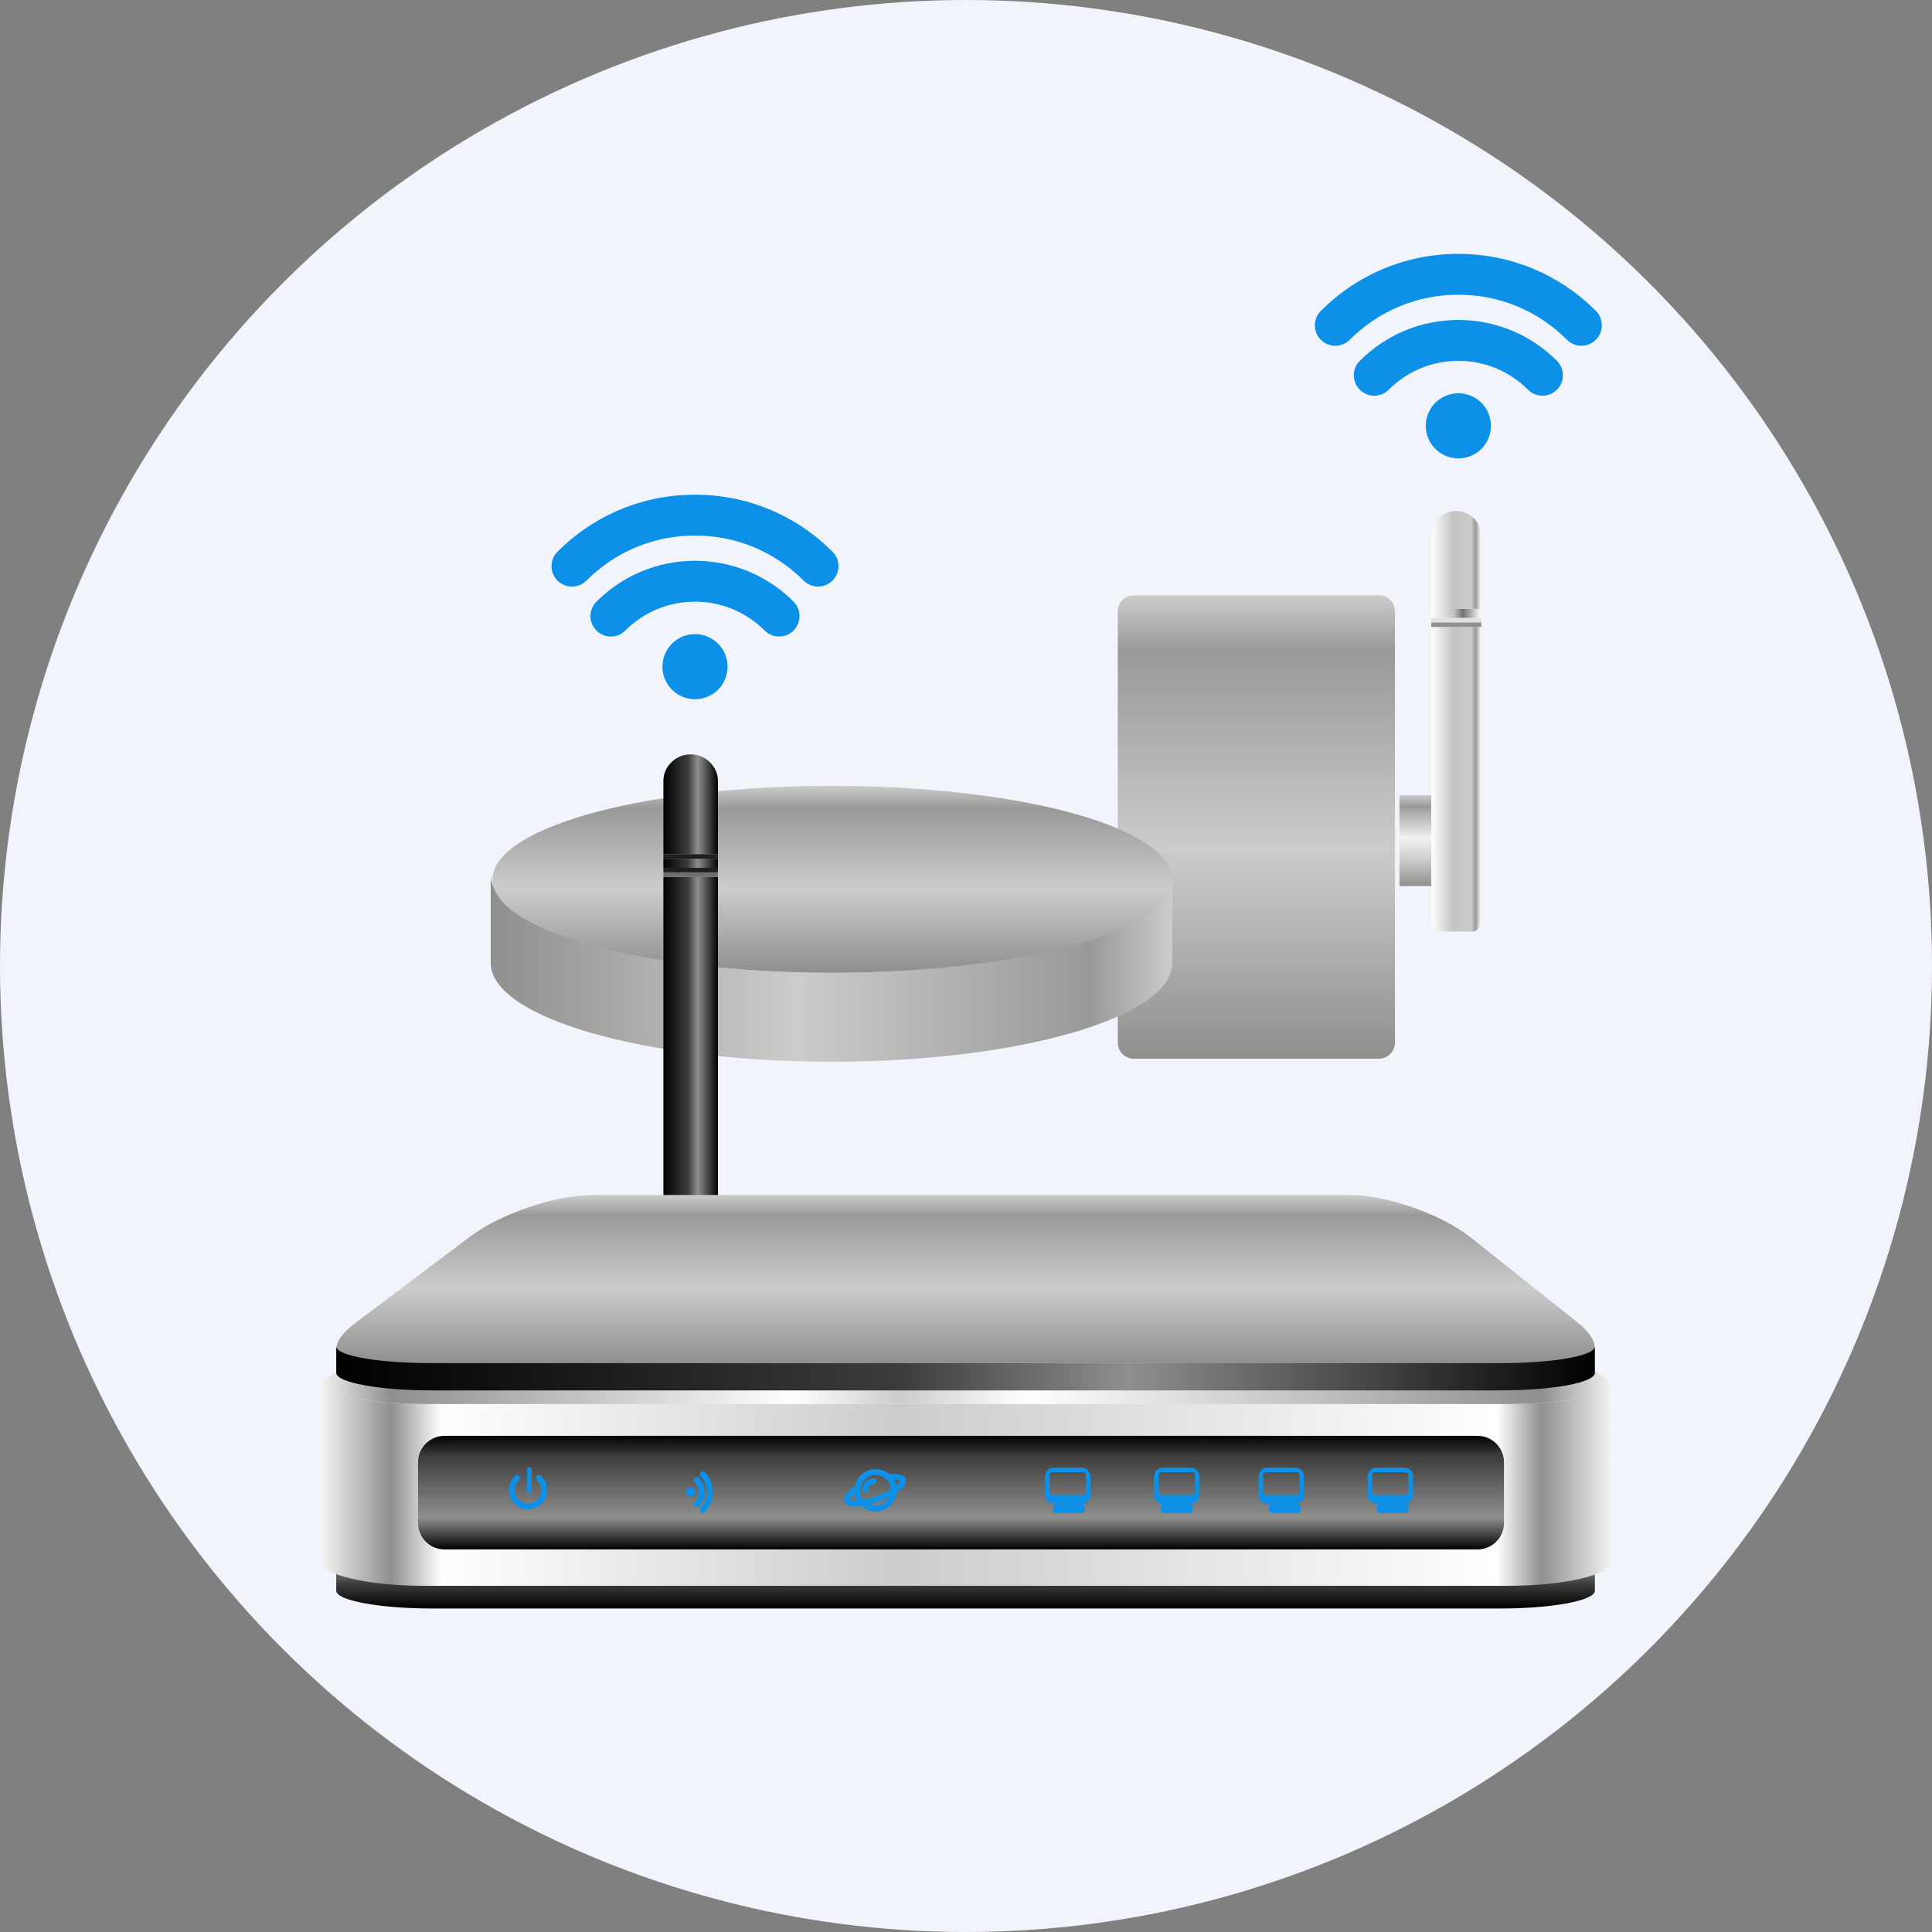 <?xml version="1.0" encoding="utf-8"?>
<!-- Generator: Adobe Illustrator 16.0.0, SVG Export Plug-In . SVG Version: 6.00 Build 0)  -->
<!DOCTYPE svg PUBLIC "-//W3C//DTD SVG 1.1//EN" "http://www.w3.org/Graphics/SVG/1.1/DTD/svg11.dtd">
<svg version="1.1" id="Capa_1" xmlns="http://www.w3.org/2000/svg" xmlns:xlink="http://www.w3.org/1999/xlink" x="0px" y="0px"
	 width="425.197px" height="425.197px" viewBox="0 0 425.197 425.197" enable-background="new 0 0 425.197 425.197"
	 xml:space="preserve">
<rect x="0" y="0" width="425.197" height="425.197" fill="#808080" stroke="none"/>
<g>
	<circle fill="#F1F4FB" cx="212.599" cy="212.599" r="212.599"/>
</g>
<g>
	<g>
		<linearGradient id="SVGID_1_" gradientUnits="userSpaceOnUse" x1="276.5" y1="233" x2="276.5" y2="131">
			<stop  offset="0" style="stop-color:#8F8F8E"/>
			<stop  offset="0.449" style="stop-color:#CCCCCC"/>
			<stop  offset="0.878" style="stop-color:#999999"/>
			<stop  offset="1" style="stop-color:#CCCCCC"/>
		</linearGradient>
		<path fill="url(#SVGID_1_)" d="M307,229.458c0,1.956-1.586,3.542-3.542,3.542h-53.916c-1.956,0-3.542-1.586-3.542-3.542v-94.916
			c0-1.956,1.586-3.542,3.542-3.542h53.916c1.956,0,3.542,1.586,3.542,3.542V229.458z"/>
	</g>
	<g>
		<g>
			<linearGradient id="SVGID_2_" gradientUnits="userSpaceOnUse" x1="315" y1="135" x2="326" y2="135">
				<stop  offset="0" style="stop-color:#FFFFFF"/>
				<stop  offset="0.449" style="stop-color:#C3C3C3"/>
				<stop  offset="0.629" style="stop-color:#707071"/>
				<stop  offset="1" style="stop-color:#FFFFFF"/>
			</linearGradient>
			<rect x="315" y="134" fill="url(#SVGID_2_)" width="11" height="2"/>
			<linearGradient id="SVGID_3_" gradientUnits="userSpaceOnUse" x1="315" y1="123.237" x2="326" y2="123.237">
				<stop  offset="0" style="stop-color:#FFFFFF"/>
				<stop  offset="0.449" style="stop-color:#C3C3C3"/>
				<stop  offset="0.795" style="stop-color:#CCCCCC"/>
				<stop  offset="0.888" style="stop-color:#999999"/>
				<stop  offset="1" style="stop-color:#FFFFFF"/>
			</linearGradient>
			<path fill="url(#SVGID_3_)" d="M320.5,112.474c-3.043,0-5.5,2.466-5.5,5.51V134h11v-16.016
				C326,114.94,323.543,112.474,320.5,112.474z"/>
			<linearGradient id="SVGID_4_" gradientUnits="userSpaceOnUse" x1="315" y1="171.5" x2="326" y2="171.5">
				<stop  offset="0" style="stop-color:#FFFFFF"/>
				<stop  offset="0.449" style="stop-color:#C3C3C3"/>
				<stop  offset="0.795" style="stop-color:#CCCCCC"/>
				<stop  offset="0.888" style="stop-color:#999999"/>
				<stop  offset="1" style="stop-color:#FFFFFF"/>
			</linearGradient>
			<path fill="url(#SVGID_4_)" d="M315,202.184c0,1.299,0.672,2.816,1.97,2.816h7.084c1.298,0,1.946-1.518,1.946-2.816V138h-11
				V202.184z"/>
		</g>
		<rect x="320.512" y="128.097" fill="#E1E1E1" width="0" height="11.806"/>
		<rect x="320.512" y="128.333" fill="#919191" width="0" height="11.333"/>
		<rect x="315" y="136" fill="#E1E1E1" width="11" height="1"/>
		<rect x="315" y="137" fill="#919191" width="11" height="1"/>
	</g>
	<linearGradient id="SVGID_5_" gradientUnits="userSpaceOnUse" x1="311.5" y1="195" x2="311.5" y2="175">
		<stop  offset="0" style="stop-color:#8F8F8E"/>
		<stop  offset="0.288" style="stop-color:#CCCCCC"/>
		<stop  offset="0.532" style="stop-color:#F2F2F2"/>
		<stop  offset="0.878" style="stop-color:#999999"/>
		<stop  offset="1" style="stop-color:#CCCCCC"/>
	</linearGradient>
	<rect x="308" y="175" fill="url(#SVGID_5_)" width="7" height="20"/>
</g>
<g>
	
		<linearGradient id="SVGID_6_" gradientUnits="userSpaceOnUse" x1="108" y1="262.16" x2="258" y2="262.16" gradientTransform="matrix(1 0 0 0.789 0 6.035)">
		<stop  offset="0" style="stop-color:#8F8F8E"/>
		<stop  offset="0.449" style="stop-color:#CCCCCC"/>
		<stop  offset="0.878" style="stop-color:#999999"/>
		<stop  offset="1" style="stop-color:#CCCCCC"/>
	</linearGradient>
	<path fill="url(#SVGID_6_)" d="M108,192.345c0,12.011,33.705,21.749,75,21.749c41.295,0,75-9.738,75-21.749v19.574
		c0,12.011-33.705,21.749-75,21.749c-41.295,0-75-9.737-75-21.749V192.345z"/>
	<linearGradient id="SVGID_7_" gradientUnits="userSpaceOnUse" x1="183.167" y1="214.094" x2="183.167" y2="172.938">
		<stop  offset="0" style="stop-color:#8F8F8E"/>
		<stop  offset="0.449" style="stop-color:#CCCCCC"/>
		<stop  offset="0.878" style="stop-color:#999999"/>
		<stop  offset="1" style="stop-color:#CCCCCC"/>
	</linearGradient>
	<ellipse fill="url(#SVGID_7_)" cx="183.167" cy="193.516" rx="74.773" ry="20.578"/>
</g>
<g>
	<g>
		<g>
			<linearGradient id="SVGID_8_" gradientUnits="userSpaceOnUse" x1="146" y1="190" x2="158" y2="190">
				<stop  offset="0" style="stop-color:#000000"/>
				<stop  offset="0.449" style="stop-color:#3C3C3C"/>
				<stop  offset="0.629" style="stop-color:#8F8F8E"/>
				<stop  offset="1" style="stop-color:#000000"/>
			</linearGradient>
			<rect x="146" y="189" fill="url(#SVGID_8_)" width="12" height="2"/>
			<linearGradient id="SVGID_9_" gradientUnits="userSpaceOnUse" x1="146" y1="177.008" x2="158" y2="177.008">
				<stop  offset="0" style="stop-color:#000000"/>
				<stop  offset="0.449" style="stop-color:#3C3C3C"/>
				<stop  offset="0.629" style="stop-color:#8F8F8E"/>
				<stop  offset="1" style="stop-color:#000000"/>
			</linearGradient>
			<path fill="url(#SVGID_9_)" d="M152,166.017c-3.222,0-6,2.611-6,5.833V188h12v-16.15C158,168.628,155.222,166.017,152,166.017z"
				/>
			<linearGradient id="SVGID_10_" gradientUnits="userSpaceOnUse" x1="146" y1="229.5" x2="158" y2="229.5">
				<stop  offset="0" style="stop-color:#000000"/>
				<stop  offset="0.449" style="stop-color:#3C3C3C"/>
				<stop  offset="0.629" style="stop-color:#8F8F8E"/>
				<stop  offset="1" style="stop-color:#000000"/>
			</linearGradient>
			<rect x="146" y="193" fill="url(#SVGID_10_)" width="12" height="73"/>
		</g>
		<rect x="146" y="188" fill="#1E1E1E" width="12" height="1"/>
		<rect x="152" y="183" fill="#6E6E6E" width="0" height="12"/>
		<rect x="146" y="191" fill="#1E1E1E" width="12" height="1"/>
		<rect x="146" y="192" fill="#6E6E6E" width="12" height="1"/>
	</g>
	<linearGradient id="SVGID_11_" gradientUnits="userSpaceOnUse" x1="212.5" y1="354" x2="212.5" y2="344.261">
		<stop  offset="0" style="stop-color:#000000"/>
		<stop  offset="0.551" style="stop-color:#3C3C3C"/>
		<stop  offset="1" style="stop-color:#8F8F8E"/>
	</linearGradient>
	<path fill="url(#SVGID_11_)" d="M330.158,348H95.091C83.507,348,74,346.41,74,344.261v3.89v1.944c0,2.149,9.507,3.905,21.091,3.905
		h235.067c11.585,0,20.842-1.756,20.842-3.905v-1.944v-3.89C351,346.41,341.743,348,330.158,348z"/>
	<linearGradient id="SVGID_12_" gradientUnits="userSpaceOnUse" x1="70.8" y1="326.554" x2="354.501" y2="326.554">
		<stop  offset="0" style="stop-color:#F2F2F2"/>
		<stop  offset="0.054" style="stop-color:#8F8F8E"/>
		<stop  offset="0.093" style="stop-color:#FFFFFF"/>
		<stop  offset="0.449" style="stop-color:#CCCCCC"/>
		<stop  offset="0.912" style="stop-color:#FFFFFF"/>
		<stop  offset="0.946" style="stop-color:#8F8F8E"/>
		<stop  offset="1" style="stop-color:#F2F2F2"/>
	</linearGradient>
	<path fill="url(#SVGID_12_)" d="M332.01,349c12.314,0,22.41-2.438,22.41-5.123l0.081-39.639c0,2.687-10.177,4.762-22.491,4.762
		H93.291c-12.315,0-22.491-2.207-22.491-4.893l0.081,39.784c0,2.688,10.095,5.108,22.41,5.108H332.01z"/>
	<linearGradient id="SVGID_13_" gradientUnits="userSpaceOnUse" x1="70.8" y1="300.5" x2="354.501" y2="300.5">
		<stop  offset="0" style="stop-color:#F2F2F2"/>
		<stop  offset="0.054" style="stop-color:#8F8F8E"/>
		<stop  offset="0.366" style="stop-color:#FFFFFF"/>
		<stop  offset="0.449" style="stop-color:#CCCCCC"/>
		<stop  offset="0.546" style="stop-color:#FFFFFF"/>
		<stop  offset="0.946" style="stop-color:#8F8F8E"/>
		<stop  offset="1" style="stop-color:#F2F2F2"/>
	</linearGradient>
	<path fill="url(#SVGID_13_)" d="M332.01,292l6.854,0.69l15.637,11.558c0,2.687-10.177,4.752-22.491,4.752H93.291
		c-12.315,0-22.491-2.207-22.491-4.893l14.341-10.105l8.15-2.002H332.01z"/>
	<linearGradient id="SVGID_14_" gradientUnits="userSpaceOnUse" x1="212.517" y1="300" x2="212.517" y2="263">
		<stop  offset="0" style="stop-color:#8F8F8E"/>
		<stop  offset="0.449" style="stop-color:#CCCCCC"/>
		<stop  offset="0.878" style="stop-color:#999999"/>
		<stop  offset="1" style="stop-color:#CCCCCC"/>
	</linearGradient>
	<path fill="url(#SVGID_14_)" d="M346.943,290.84c6.429,5.09,4.98,9.16-3.22,9.16H81.219c-8.199,0-9.542-3.932-2.982-8.852
		l25.408-19.13c6.56-4.92,18.635-9.019,26.834-9.019h166.578c8.199,0,20.168,4.237,26.596,9.327L346.943,290.84z"/>
	<linearGradient id="SVGID_15_" gradientUnits="userSpaceOnUse" x1="74" y1="301.148" x2="351" y2="301.148">
		<stop  offset="0" style="stop-color:#000000"/>
		<stop  offset="0.449" style="stop-color:#3C3C3C"/>
		<stop  offset="0.629" style="stop-color:#8F8F8E"/>
		<stop  offset="1" style="stop-color:#000000"/>
	</linearGradient>
	<path fill="url(#SVGID_15_)" d="M330.158,300H95.091C83.507,300,74,298.446,74,296.297v3.889v1.945
		C74,304.28,83.507,306,95.091,306h235.067c11.585,0,20.842-1.72,20.842-3.869v-1.945v-3.889C351,298.446,341.743,300,330.158,300z"
		/>
	<linearGradient id="SVGID_16_" gradientUnits="userSpaceOnUse" x1="211.5" y1="341" x2="211.5" y2="316">
		<stop  offset="0" style="stop-color:#000000"/>
		<stop  offset="0.278" style="stop-color:#8F8F8E"/>
		<stop  offset="0.824" style="stop-color:#3C3C3C"/>
		<stop  offset="1" style="stop-color:#000000"/>
	</linearGradient>
	<path fill="url(#SVGID_16_)" d="M331,335.167c0,3.222-2.612,5.833-5.834,5.833H97.834c-3.222,0-5.834-2.611-5.834-5.833v-13.334
		c0-3.222,2.612-5.833,5.834-5.833h227.332c3.222,0,5.834,2.611,5.834,5.833V335.167z"/>
	<g>
		<g>
			<g>
				<path fill="#0D91E8" d="M116.211,332.18c-2.333,0-4.23-1.897-4.23-4.23c0-1.186,0.503-2.325,1.38-3.123
					c0.266-0.241,0.674-0.222,0.916,0.042c0.241,0.265,0.222,0.675-0.042,0.916c-0.608,0.554-0.957,1.343-0.957,2.165
					c0,1.617,1.317,2.934,2.935,2.934c1.618,0,2.935-1.316,2.935-2.934c0-0.826-0.351-1.618-0.962-2.173
					c-0.266-0.24-0.285-0.65-0.044-0.915c0.241-0.266,0.651-0.284,0.915-0.045c0.882,0.801,1.388,1.942,1.388,3.133
					C120.442,330.282,118.544,332.18,116.211,332.18z"/>
			</g>
		</g>
		<g>
			<g>
				<path fill="#0D91E8" d="M116.5,328.705c-0.358,0-0.5-0.29-0.5-0.648v-4.537c0-0.358,0.142-0.647,0.5-0.647s0.5,0.289,0.5,0.647
					v4.537C117,328.415,116.858,328.705,116.5,328.705z"/>
			</g>
		</g>
		<g>
			<path fill="#0D91E8" d="M154.644,332.932c-0.166,0-0.332-0.063-0.458-0.189c-0.253-0.253-0.253-0.663,0-0.916
				c0.921-0.922,1.429-2.146,1.429-3.445c0-1.301-0.508-2.525-1.43-3.446c-0.253-0.253-0.253-0.663,0-0.917
				c0.253-0.253,0.664-0.253,0.917,0c1.167,1.166,1.808,2.715,1.809,4.362c0,1.646-0.642,3.196-1.808,4.362
				C154.976,332.869,154.81,332.932,154.644,332.932z"/>
		</g>
		<g>
			<path fill="#0D91E8" d="M153.347,331.696c-0.166,0-0.332-0.063-0.458-0.189c-0.253-0.253-0.253-0.663,0-0.917
				c0.59-0.591,0.916-1.376,0.916-2.209c0-0.835-0.326-1.619-0.917-2.211c-0.253-0.253-0.253-0.663,0-0.916
				c0.253-0.254,0.663-0.254,0.917,0c0.836,0.835,1.296,1.945,1.296,3.126c0,1.181-0.46,2.291-1.296,3.127
				C153.679,331.633,153.513,331.696,153.347,331.696z"/>
		</g>
		<circle fill="#0D91E8" cx="152.031" cy="328.38" r="1.033"/>
		<g>
			<path fill="#0D91E8" d="M192.716,332.647c-2.568,0-4.658-2.09-4.658-4.658s2.09-4.658,4.658-4.658
				c2.569,0,4.659,2.09,4.659,4.658S195.285,332.647,192.716,332.647z M192.716,324.627c-1.854,0-3.362,1.509-3.362,3.362
				s1.508,3.362,3.362,3.362c1.854,0,3.362-1.509,3.362-3.362S194.57,324.627,192.716,324.627z"/>
		</g>
		<g>
			<path fill="#0D91E8" d="M188.313,331.522c-1.251,0-2.195-0.315-2.48-1.092c-0.464-1.266,1.136-2.552,2.561-3.407
				c0.308-0.185,0.706-0.084,0.889,0.222c0.185,0.307,0.085,0.705-0.222,0.89c-1.719,1.033-2.025,1.735-2.009,1.854
				c0.2,0.31,2.349,0.558,5.987-0.775c3.64-1.336,5.118-2.915,5.064-3.289c-0.054-0.084-0.676-0.401-2.474-0.144
				c-0.358,0.046-0.684-0.196-0.733-0.551c-0.051-0.354,0.195-0.683,0.55-0.733c2.186-0.311,3.524,0.028,3.876,0.985
				c0.622,1.7-2.59,3.756-5.837,4.947C191.721,331.077,189.799,331.522,188.313,331.522z"/>
		</g>
		<g>
			<path fill="#0D91E8" d="M190.468,328.462c-0.358,0-0.648-0.29-0.648-0.648c0-1.366,1.111-2.478,2.478-2.478
				c0.358,0,0.648,0.29,0.648,0.648c0,0.357-0.29,0.647-0.648,0.647c-0.651,0-1.182,0.53-1.182,1.182
				C191.116,328.172,190.826,328.462,190.468,328.462z"/>
		</g>
		<g>
			<path fill="#0D91E8" d="M240,324.944c0-1.074-0.87-1.944-1.944-1.944h-6.111c-1.074,0-1.944,0.87-1.944,1.944v4.111
				c0,1.074,0.87,1.944,1.944,1.944h6.111c1.074,0,1.944-0.87,1.944-1.944V324.944z M239,328.352c0,0.358-0.29,0.648-0.648,0.648
				h-6.703c-0.358,0-0.648-0.29-0.648-0.648v-3.703c0-0.358,0.29-0.648,0.648-0.648h6.703c0.358,0,0.648,0.29,0.648,0.648V328.352z"
				/>
			<path fill="#0D91E8" d="M238.155,331h-5.833c-0.358,0-0.648,0.643-0.648,1c0,0.359,0.29,1,0.648,1h5.833
				c0.358,0,0.648-0.641,0.648-1C238.804,331.643,238.514,331,238.155,331z"/>
		</g>
		<g>
			<path fill="#0D91E8" d="M264,324.944c0-1.074-0.87-1.944-1.944-1.944h-6.111c-1.074,0-1.944,0.87-1.944,1.944v4.111
				c0,1.074,0.87,1.944,1.944,1.944h6.111c1.074,0,1.944-0.87,1.944-1.944V324.944z M263,328.352c0,0.358-0.29,0.648-0.647,0.648
				h-6.705c-0.357,0-0.647-0.29-0.647-0.648v-3.703c0-0.358,0.29-0.648,0.647-0.648h6.705c0.357,0,0.647,0.29,0.647,0.648V328.352z"
				/>
			<path fill="#0D91E8" d="M261.922,331h-5.834c-0.358,0-0.648,0.643-0.648,1c0,0.359,0.29,1,0.648,1h5.834
				c0.357,0,0.647-0.641,0.647-1C262.569,331.643,262.279,331,261.922,331z"/>
		</g>
		<g>
			<path fill="#0D91E8" d="M287,324.944c0-1.074-0.871-1.944-1.945-1.944h-6.109c-1.074,0-1.945,0.87-1.945,1.944v4.111
				c0,1.074,0.871,1.944,1.945,1.944h6.109c1.074,0,1.945-0.87,1.945-1.944V324.944z M286,328.352c0,0.358-0.29,0.648-0.648,0.648
				h-6.703c-0.358,0-0.648-0.29-0.648-0.648v-3.703c0-0.358,0.29-0.648,0.648-0.648h6.703c0.358,0,0.648,0.29,0.648,0.648V328.352z"
				/>
			<path fill="#0D91E8" d="M285.687,331h-5.833c-0.358,0-0.648,0.643-0.648,1c0,0.359,0.29,1,0.648,1h5.833
				c0.358,0,0.648-0.641,0.648-1C286.335,331.643,286.045,331,285.687,331z"/>
		</g>
		<g>
			<path fill="#0D91E8" d="M311,324.944c0-1.074-0.87-1.944-1.944-1.944h-6.111c-1.074,0-1.944,0.87-1.944,1.944v4.111
				c0,1.074,0.87,1.944,1.944,1.944h6.111c1.074,0,1.944-0.87,1.944-1.944V324.944z M310,328.352c0,0.358-0.29,0.648-0.648,0.648
				h-6.703c-0.358,0-0.648-0.29-0.648-0.648v-3.703c0-0.358,0.29-0.648,0.648-0.648h6.703c0.358,0,0.648,0.29,0.648,0.648V328.352z"
				/>
			<path fill="#0D91E8" d="M309.453,331h-5.834c-0.357,0-0.647,0.643-0.647,1c0,0.359,0.29,1,0.647,1h5.834
				c0.358,0,0.648-0.641,0.648-1C310.102,331.643,309.812,331,309.453,331z"/>
		</g>
	</g>
</g>
<g>
	<path fill="#0D91E8" d="M183.219,121.419c-8.09-8.089-18.842-12.547-30.264-12.547c-11.43,0-22.174,4.458-30.264,12.547
		c-1.755,1.762-1.755,4.607,0,6.362c1.761,1.754,4.607,1.754,6.362,0c6.389-6.396,14.884-9.919,23.909-9.919
		c9.018,0,17.506,3.522,23.901,9.912c1.755,1.761,4.601,1.761,6.355,0c0.881-0.881,1.314-2.032,1.314-3.178
		C184.533,123.446,184.1,122.293,183.219,121.419z"/>
	<path fill="#0D91E8" d="M152.955,123.419c-8.191,0-15.894,3.198-21.687,8.997c-1.762,1.755-1.762,4.601,0,6.355
		c1.754,1.762,4.6,1.762,6.355,0c4.105-4.1,9.545-6.355,15.338-6.355c5.778,0,11.226,2.256,15.324,6.355
		c1.762,1.754,4.607,1.754,6.362,0c0.874-0.881,1.314-2.033,1.314-3.185s-0.44-2.304-1.314-3.177
		C168.849,126.618,161.146,123.419,152.955,123.419z"/>
	<path fill="#0D91E8" d="M152.955,139.552c-3.957,0-7.168,3.212-7.168,7.168c0,3.957,3.211,7.168,7.168,7.168
		c3.963,0,7.168-3.211,7.168-7.168C160.123,142.764,156.918,139.552,152.955,139.552z"/>
</g>
<g>
	<path fill="#0D91E8" d="M351.219,68.419c-8.09-8.089-18.842-12.547-30.264-12.547c-11.43,0-22.174,4.458-30.264,12.547
		c-1.755,1.762-1.755,4.607,0,6.362c1.762,1.754,4.607,1.754,6.361,0c6.389-6.396,14.885-9.919,23.909-9.919
		c9.018,0,17.506,3.522,23.901,9.912c1.755,1.761,4.601,1.761,6.355,0c0.881-0.881,1.314-2.032,1.314-3.178
		C352.533,70.446,352.1,69.293,351.219,68.419z"/>
	<path fill="#0D91E8" d="M320.955,70.419c-8.191,0-15.895,3.198-21.687,8.997c-1.762,1.755-1.762,4.601,0,6.355
		c1.755,1.762,4.601,1.762,6.354,0c4.105-4.1,9.546-6.355,15.339-6.355c5.778,0,11.226,2.256,15.324,6.355
		c1.762,1.754,4.607,1.754,6.362,0c0.874-0.881,1.314-2.033,1.314-3.185s-0.44-2.304-1.314-3.177
		C336.849,73.618,329.146,70.419,320.955,70.419z"/>
	<path fill="#0D91E8" d="M320.955,86.552c-3.957,0-7.168,3.212-7.168,7.168c0,3.957,3.211,7.168,7.168,7.168
		c3.963,0,7.168-3.211,7.168-7.168C328.123,89.764,324.918,86.552,320.955,86.552z"/>
</g>
</svg>
